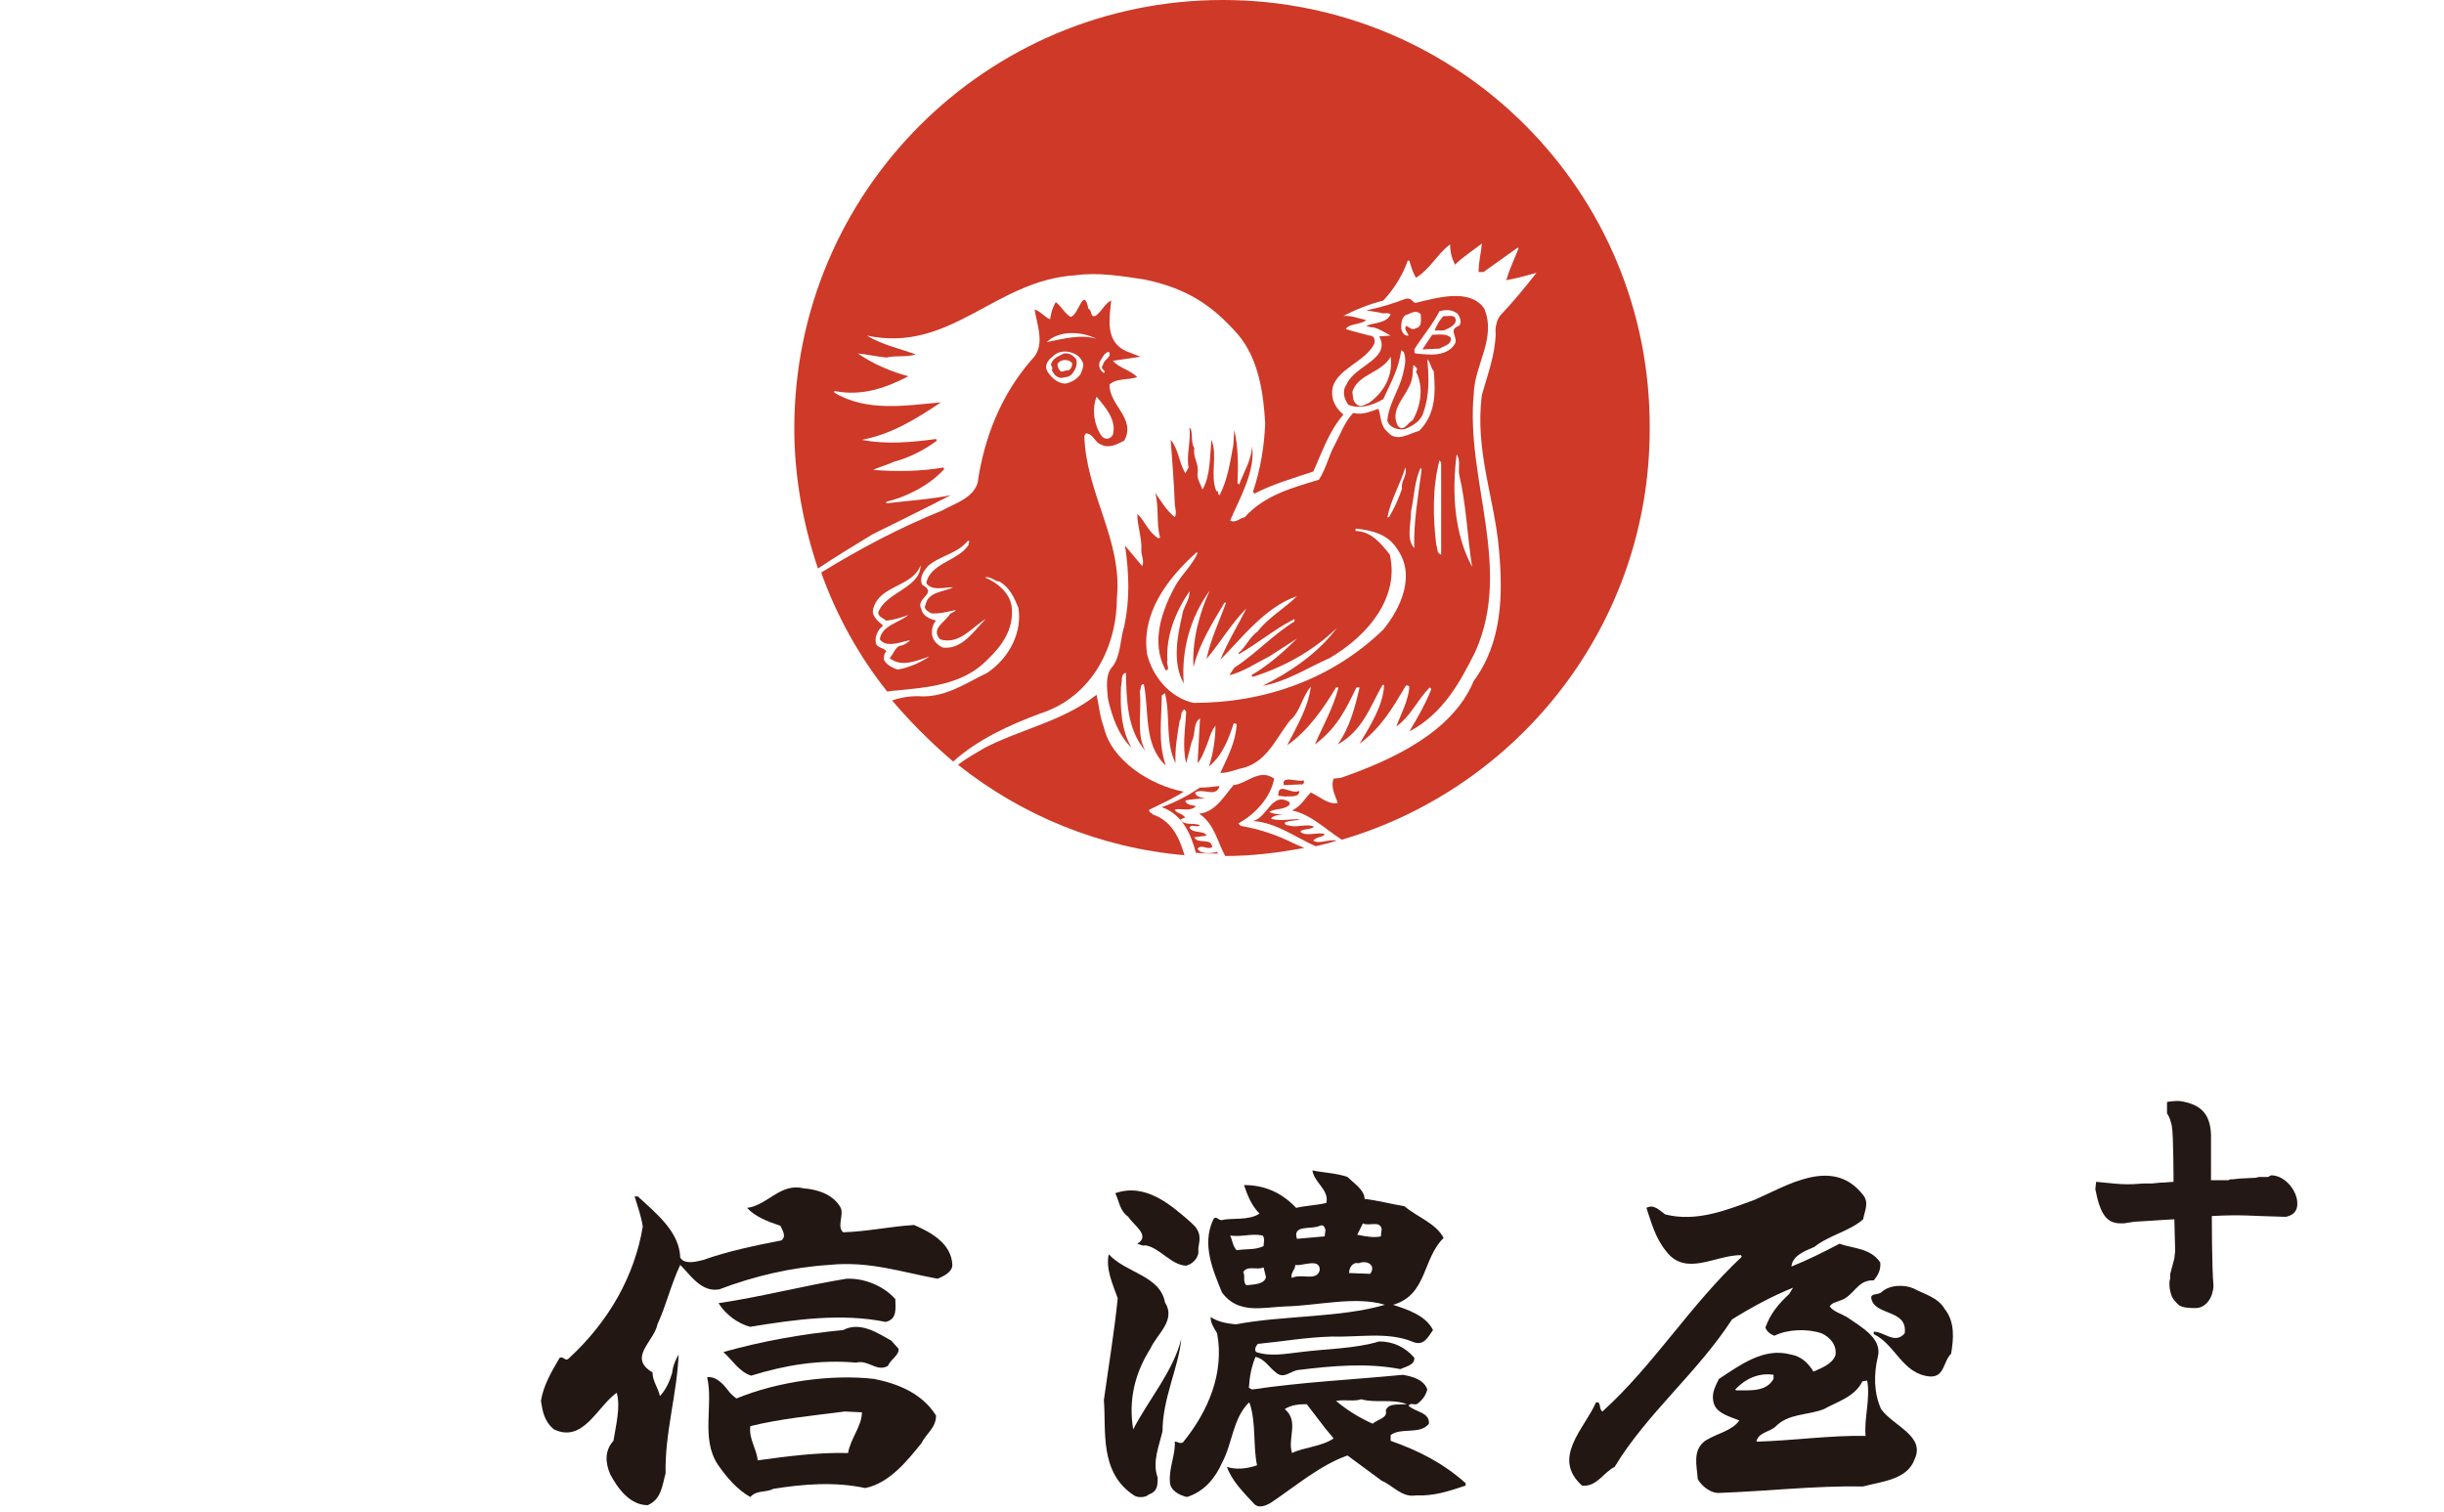 <?xml version="1.0" encoding="utf-8"?>
<!-- Generator: Adobe Illustrator 24.1.2, SVG Export Plug-In . SVG Version: 6.00 Build 0)  -->
<svg version="1.1" id="レイヤー_1" xmlns="http://www.w3.org/2000/svg" xmlns:xlink="http://www.w3.org/1999/xlink" x="0px"
	 y="0px" viewBox="0 0 300 185.6" style="enable-background:new 0 0 300 185.6;" xml:space="preserve">
<style type="text/css">
	.st0{fill:none;}
	.st1{fill:#CE3928;}
	.st2{fill:#221713;}
	.st3{fill:#231815;}
</style>
<g>
	<rect y="0.3" class="st0" width="300" height="185.3"/>
	<g>
		<path class="st1" d="M137.1,73.4c0.7-7.1-3.8-12.8-4-19.9l0.2-0.3c1,0.1,1,1.1,1.9,1.4c1,0.5,2-0.1,2.8-0.5
			c1.5-2.7-1.9-4.4-1.8-6.9c0.9-0.8,2.2-0.5,3.4-0.9c-0.9-0.9-2.2-1.1-3-2l3.4-0.5l-1.8-0.7c-2.6-1.2-2-4.1-1.8-6.2
			c-0.7,0.3-1.1,1.2-1.8,1.8c-0.8,0.5-0.5-0.6-1-0.8c-0.6-2.9-1.2,0.9-2.2,1c-0.8-0.5-1.1-1.3-1.8-1.8c-0.4,0.6-0.6,1.4-0.7,2.1
			c-0.6-0.2-1.2-1-1.9-1.2c0.3,2,1.4,4.5-0.4,6.2c-3.8,4.4-5.8,9.6-6.6,15.1c-0.6,1.9-2.8,2.5-4.4,3.4c-5.2,2.1-10.1,4.7-14.8,7.6
			c1.9,5.3,4.6,10.2,8.1,14.6c0.3,0,0.6-0.1,0.9-0.1c4.1-0.4,8.4-0.7,11.4-3.8c1.9-1.8,3.2-3.8,3-6.3c-0.1-1.7-1.6-3.1-3.3-3.8
			c0.7-0.2,1.2,0.5,1.8,0.5c1.3,0.8,1.8,2,2.3,3.2c0.5,2.9-1,6.1-3.8,8c-2.5,1.2-4.9,2.9-7.9,2.9c-1.4-0.1-2.6,0.1-3.8,0.5
			c2.3,2.7,4.8,5.2,7.5,7.5c3-2.7,6.9-4.5,10.7-5.9C134.2,85.5,137.1,79.2,137.1,73.4z M136.1,43.2c0.5,0.6-0.7,1-0.7,1.6
			c-0.5,0.5,0.5,0.7,0.1,1c-0.5-0.3-0.7-0.9-0.5-1.4C135.3,44,135.5,43.3,136.1,43.2z M136.6,53.4c-0.4,0.6-1,0.6-1.4,0.1
			c-0.9-1.3-1.2-3.2-0.6-4.8C135.7,50,137.1,51.6,136.6,53.4z M134.6,41.6c-1.9-0.6-4.1,0-6.1,0.4C129.9,40.6,132.6,40.6,134.6,41.6
			z M129.3,43.7c1-1,3-0.5,3.5,0.6c0.4,0.5,0,1.2-0.2,1.7c-0.5,0.6-1,0.9-1.8,1.1c-0.9,0-1.7-0.7-2.1-1.3
			C128.1,45,128.5,44.3,129.3,43.7z M110.2,82.2c-0.7-0.2-1.4-0.6-1.7-1.2c0-0.4,0-0.8,0.3-1c-0.2-0.5-1.2-0.4-1.3-1.1
			c-0.1-0.8,0.2-1.5,0.9-2.1c-0.6-0.5-1.5-1.2-1.2-2.1c0.8-2.9,4.8-2.6,5.8-5.3c0,2.8-4.3,3.3-5.2,5.8c0,0.5,0.6,0.7,1,1
			c1-0.1,1.9-0.4,2.7-0.7c-1,0.9-3.3,1.3-3.5,3c0.8,1.1,2.6,0.3,3.7,0.1c-0.2,0.3-0.9,0.7-1.3,0.7c-0.6,0.3-0.7,1-1.2,1.5
			c1.5,1.2,3.3,0.3,4.9-0.2C112.9,81.4,111.5,82,110.2,82.2z M121,76c-1.5,1.5-2.9,3.8-5.3,3.5c-0.8-0.4-1.4-1.1-1.3-2
			c0-0.5,0.2-1,0.5-1.3c-0.7-0.2-1.6-0.5-1.8-1.4c-0.8-1.4,2.1-1.9,0.1-3c-0.4-0.9,0.2-1.7,0.7-2.3c1.5-1.3,3.6-1.5,4.9-3.1
			c0.4,0,0,0.3,0.1,0.5c-1.3,2-4.7,2.2-5.2,4.7c0.7,1,2.2,0.5,3.3,0.5c-1.1,0.6-3.1,0.5-3.4,2.2c-0.3,0.5,0.4,0.8,0.7,1
			c1,0.1,2-0.2,3-0.4c0,0.2-0.5,0.3-0.7,0.5c-0.6,1-2.4,1.8-1.2,3.1C117.8,79.2,119.3,77,121,76z"/>
		<path class="st1" d="M129.1,45.4c0.2,0.5,0.6,1,1.2,1c0.5-0.1,1-0.1,1.3-0.5c0.4-0.5,0.7-1.1,0.5-1.8c-0.4-0.5-0.9-0.8-1.5-0.7
			c-0.6,0.3-1.2,0.5-1.5,1.1C128.8,44.9,129.4,45.1,129.1,45.4z M131.6,44.6c0,0.4-0.1,0.7-0.5,0.9c-0.3-0.1-0.6,0.2-0.9,0.1
			c-0.2-0.2-0.4-0.5-0.4-0.9C130.2,44,131.3,44.1,131.6,44.6z"/>
		<path class="st1" d="M141.5,100c-0.1-0.2-0.6-0.3-0.4-0.6c1.4-0.7,3-1.4,4.2-2.2c-4.2-0.8-8.9-3.9-9.8-7.9c-0.5-1.3-0.6-2.7-0.9-4
			c-4,3.2-9.2,4.2-13.7,6.5c-1,0.6-2.3,1.3-3.3,2.1c7.8,6.2,17.4,10.2,27.8,11.1C144.8,103,143.9,100.8,141.5,100z"/>
		<path class="st1" d="M150.1,0c-29,0-52.6,23.5-52.6,52.6c0,6,1.1,11.8,2.9,17.2c2.1-1.4,4.4-2.8,6.7-4.2c0,0,6.5-3.2,9.6-4.8
			c-2.4,0.5-5.5,0.7-7.9,1c0-0.1,0-0.1,0-0.2c2.2-0.5,5.2-1.9,7.1-4l-0.1-0.2c-2.8,0.5-5.9,0.5-8.6,0.3c0.5-0.3,1.7-0.6,2.5-1
			c1.9-0.5,3.7-1.4,5.3-2.6l-0.1-0.2c-2.9,0.4-6.2,0.7-9.1,0.1c3.7-0.7,6.7-2.6,9.7-4.6c-4.4,0.4-9.1,1.2-13.1-1.2v-0.2
			c3.4,0.7,6.4-0.4,9.1-1.8c-2.2-0.6-4.3-1.5-6.2-2.8c1.1,0.1,2.4,0.4,3.5,0.5c1.2-0.3,2.6,0,3.6-0.4c-2-0.7-4.2-1.2-6-2.3
			c10.3,2.2,15.7-6.8,25.6-7.4c2.7-0.4,5.7,0.1,8.4,0.5c5.4,1.1,8.5,3.3,11.5,6.7c2.6,3,3.2,7.3,3.4,11c-0.1,2.8-0.6,5.7-1.5,8.4
			l0.2,0.2c2.3-1.2,4.8-1.9,7.2-2.7c1.1-2.4,1.9-4.9,3.7-7c-1.1-0.9-1.6-2.1-1.3-3.4c0.7-2.3,4-3.1,5.1-5.3c0.1-0.5,0-1-0.6-1
			c-1.1-0.3-2-0.5-2.9-0.8c0.4-0.7,1.8-0.5,2.5-1.1c-0.9-0.2-1.9-0.6-2.8-0.5c1.5-0.8,3.3-1.5,4.9-1.9c1.4-1.5,2.4-3.2,3-4.9h0.2
			c0.2,0.7,0.4,1.4,0.8,2.1c1.7-1,2.6-2.9,4.2-4.1c0,0.9,0.2,1.7,0.6,2.5c1-1,2.3-1.8,3.3-2.6c-0.1,1.2-0.4,2.2-0.4,3.5l0.6,0l4.2-3
			l0.1,0.1c-0.5,1.3-1.1,2.5-1.5,3.9c1.2-0.2,2.6-0.6,3.7-0.9c-1.5,1.9-2.8,3.5-4.5,5.3c-0.4,0.6-0.6,1.5-0.5,2.2
			c-0.1,2.7-1,5-1.7,7.5c-0.9,6.8,1.6,12.9,2.1,19c0.5,5.5,0.4,11.4-3.1,16.1c-2.6,6.3-10,9.7-16.3,11.9l-0.9,0.1
			c-0.4,1.1,0.2,2,0.5,3c-1.2,0.2-2.2-0.8-3.3-1.3c-0.8,0.8-1.2,1.7-2.3,2.2c2.3,0.5,4.1,2.3,6.1,3.6c21.8-6.4,37.8-26.5,37.8-50.4
			C202.7,23.5,179.1,0,150.1,0z"/>
		<path class="st1" d="M161.2,103.2c0.4-0.5,1.3-0.4,1.4-0.8c-0.9-0.3-2.3,0.4-3-0.3c0.4-0.4,1.3-0.2,1.7-0.6
			c-0.9-0.4-1.9,0.1-2.9-0.1c-0.2-0.1-0.7,0-0.7-0.4c0.5-0.3,1.4-0.2,1.9-0.4c-1.1-0.1-2.5,0.3-3.6-0.1c0.3-0.4,1.1-0.5,1.8-0.5
			c-0.6,0-1.3,0-2-0.3c0.7-0.5,1.8-0.2,2.5-0.9v-0.3c-2.2-1.4-2.7,1.9-4.5,2.3c2.9,0.2,5.2,2,7.7,3.1c0.9-0.2,1.7-0.4,2.6-0.7
			C163.1,103,161.9,103.7,161.2,103.2z"/>
		<path class="st1" d="M160.9,84.3c-0.3,2.6-1.8,5-2.9,7.2c2.6-1.8,4.5-4.6,6-7.1h0.3c-0.6,2.4-1.9,4.7-2.9,7c2.7-2,3.8-4.3,5.1-7
			h0.4c-0.6,2.5-1.2,4.9-2.7,7c3.1-1.7,4-4.7,5.5-7.3h0.2c-0.1,2.5-1.7,5-3,7.2c2.7-2,4.1-4.5,5.6-7c0.1-0.2,0.3-0.2,0.5,0
			c-0.1,1.7-1.1,3.5-1.6,4.9c1.8-1.3,2.6-3.3,4.1-4.8l0.2,0.2c-0.7,1.8-1.8,3.7-2.7,5.2c4.2-2.2,6.3-6.2,8.1-9.8
			c4.6-10.3-1.2-21.1-0.2-31.6c0.1-3.7,2.8-6.8,1.3-10.5c-1.8-2.6-5.9-1.3-8.5-0.7c-0.4-0.2-0.5-0.7-1.2-0.5
			c-1.6,0.6-3.2,1.1-4.8,1.4l1.8,0.3c0.3,0.2,0.9-0.1,1.2,0.2c-0.5,1.1-2,1-3,1.4c0.3,0.1,0.5,0.2,0.9,0.2c0.8,0.2,1.5,0.7,2.1,1
			l-1.4,0.1c1.5,2.8-3.1,3.6-4,5.9c-0.6,0.8-0.3,1.8,0.2,2.5c1.5,0.6,3.1,0,4.3-0.7c0.9-2,1.9-3.7,2.2-6l0.3,0.2
			c0.4,1,0.1,1.8-0.1,2.8c-0.5,2-1.8,3.7-1.9,5.7c0.3,0.8,1.2,1.1,2.1,1c1-0.4,2-1,2.3-2c0.8-2.2,0.7-4.4,0.5-6.6
			c0.4,0.4,0.4,1,0.8,1.5c0.2,2.5,0.3,5.2-1.8,7.3c-1.2,0.3-2.8,1.5-3.9,0.1c-0.9-0.7-0.8-2.1-1.1-2.8c-1,0.3-1.9,0.8-3.1,0.5
			c-1.1,1.2-1.5,2.5-2.2,3.8c-0.8,1.4-1.1,3-2,4.4c-3.3,1-6.7,1.9-9.1,4.6c-0.6,0.1-1.2,0.8-1.8,0.4c1.2-2.8,3.1-6,2.7-9.1
			c-0.1,1.7-1,3.1-1.6,4.7l-0.2-0.2c0.1-2.1,0.1-4.5-0.4-6.5l-0.1,1.8c-0.4,2.1-0.7,4.3-1.7,6.2c-0.2-0.1-0.2-0.3-0.2-0.5h-0.2
			c-0.8-2,0.2-4.4-0.6-6.3c-0.2,2.1-0.1,4.4-1.1,6.1c-0.2-0.6-0.7-1.3-0.6-2c0.2-1.2-0.6-1.9-0.4-3.1c-0.5-0.7-0.1-2.2-0.6-2.5
			c0.2,1.7-0.4,3.4-0.1,4.9l-0.4,0.7c-0.8-1.3-0.8-2.9-1.8-4.1c0.2,2.7,0.4,5.2,0.5,7.8c0,0.5,0.3,1.2,0,1.7c-1-0.8-1.7-2-2.4-3
			c0.5,1.8,0.1,3.7,0.6,5.5l-0.2,0.1c-1.3-0.8-1.6-2.1-2.6-3c0,1.5,0.6,3,0.5,4.5c0,0.7,0.4,1.3,0.1,1.9l-2.1-2.5
			c0.5,3.4,0.6,6.6-0.1,9.9c-0.5,1.5-0.4,3.5-1.4,4.9c-1,1-0.7,2.8-0.6,4c0.5,2.2,1.3,4.5,2.9,6c-1.3-2.2-1.4-4.9-1.3-7.5
			c0.2-0.7-0.1-1.5,0.6-1.7c0.1,3.3,0.1,6.9,2.4,9.6c-1.2-2.1-0.4-5.1-0.7-7.3c0.2-0.3,0-0.9,0.5-0.9c0.7,3.3-0.1,7.4,2.7,10
			c-1-2.9-0.5-5.7-0.5-8.6l0.4-0.3c0.7,2.9,0,6,1.3,8.6c-0.1-1.7,0.2-3.4,0.5-5.2c0.3-0.4,0-1.1,0.6-1.4l0.2,0.3
			c-0.1,2.2-0.5,4.2,0,6.3l0.7-2.7c0.5-0.9,0.1-2.2,1-2.8c-0.1,1.8-0.2,3.9-0.3,5.5c0.5-0.6,0.7-1.2,1-1.9c0.4-0.9,0.6-2,1.2-2.7
			c0,1.6-0.3,3.5-0.8,5c1.6-1.3,2.4-3.3,3-5.2c0.1-0.2,0.3,0,0.4,0c-0.1,2.2-1.1,4-2,6c0.9,0,1.6-0.3,2.3-0.5c3.4-0.6,4.5-3.8,6.3-6
			C159.6,87.4,159.8,85.6,160.9,84.3z M168,49.5c-0.4,0.1-0.9,0.6-1.4,0.2c-0.6-0.4-0.5-1-0.6-1.6c0.7-2.2,3.6-2.3,4.7-4.3
			C171,46,170,48.1,168,49.5z M176.9,68.1c-0.6-0.2-0.4-0.8-0.6-1.2c-0.4-3.3-0.5-7,0.4-10.4l0.2,0.3V68.1z M180.7,69.6
			c-2.2-4.1-2.5-9.1-1.9-13.8c0.5,0.6,0.2,1.8,0.3,2.4C180,62,180.1,65.8,180.7,69.6z M172,40.4c0-0.6,0-1.3,0.5-1.7
			c0.5-0.1,1.3-0.8,1.9-0.1c0,0.7,0.2,1.5-0.6,1.7c-0.4,0.3-0.8-0.1-1.2-0.3c-0.3,0.5,0.2,0.8,0.3,1.2
			C172.3,41.3,172.1,40.7,172,40.4z M173.4,51.6c-0.6,0.3-1.1,1.5-1.8,0.7c-1.3-2.4,1.9-4.1,1.8-6.6l0.1-0.9
			c0.2,0.2,0.7,0.5,0.3,0.8C174.8,47.5,174.4,49.9,173.4,51.6z M173.8,43.4c-0.3,0-0.1-0.3-0.2-0.5c1-1.6,2.3-3.1,3.1-4.7
			c0.9-0.2,1.5-0.2,2.2,0.3c0.3,0.4,0.6,1.1,0.2,1.5c-1.4,0.5-0.1,1.3-0.5,2.2C177.6,43.8,175.6,43.6,173.8,43.4z M173.2,62.8
			c0.4-1.8,0.4-3.7,1.2-5.4l0.1,0.3c-0.4,3.1-1,6.4-0.9,9.6C172.6,66.2,173.2,64.4,173.2,62.8z M172.5,57.4c0.3,1-0.6,1.7-0.4,2.6
			c-0.4,1.2-1,2.5-1.6,3.5h-0.2C170.7,61.4,171.9,59.4,172.5,57.4z M146.5,86.3c-3.1-0.7-5.1-3.5-5.7-6c-0.7-4.9,2.3-9.1,6.1-12.5
			l0.1,0.1c-0.6,1.4-1.8,2.5-2.6,3.8c-1.8,3.2-3.2,7.2-1.3,10.6c0.6,0,0-0.9,0.2-1.2c-0.2-3,1-6,2.7-8.5c0.1,1.1-0.8,1.9-0.9,3
			c-0.6,2.6-1.2,5.8,0.2,8.3c-0.3-4.1,0.8-8.1,3.2-11.4c-1.3,2.8-2.2,6.3-2,9.4c0.7-2.8,2.3-5.4,3.8-7.9h0.2
			c-0.8,2.2-1.9,4.5-2.4,6.9c1.7-2,3-4.3,4.9-6.2c-1,2-2.3,4.1-3.2,6.3c2.5-2.5,5.5-6.5,9.4-7.8c-1.5,1.5-3.5,2.6-4.8,4.3
			c-1.1,0.8-1.5,2-2.4,2.7l0.1,0.1c2.3-1.3,4.4-3.1,6.8-4.3v0.3c-2.6,1.6-4.8,4-7.4,5.7l-0.6,0.9c1.7-0.4,3.3-1.5,4.9-2.3l3.4-2.2
			c-1.5,1.5-3.5,3.3-5.6,4.5l0.2,0.2c3.8-1.2,7.4-3.2,10.3-6c-2.3,3.1-5.7,5.4-9.1,7.1c2.9-0.5,5.5-2.2,8.2-3.4
			c4.8-2.8,8.6-7.5,7.4-12.7c-1-1.3-2.3-2.9-4.2-2.9v-0.3c2,0.2,4,0.7,5.1,2.5c2.3,3.2,0.5,7.2-1.7,9.9
			C163.6,83.3,155.4,86.3,146.5,86.3z"/>
		<path class="st1" d="M157.6,96.4l2.1-0.1c0.2,0.1,0.5-0.2,0.3-0.5C159.4,96.1,157.2,95.1,157.6,96.4z"/>
		<path class="st1" d="M147,104.2c0.5-0.6,1.2,0.2,1.8-0.2c-0.1-1.2-1.8-0.3-2.2-1.2l1.5-0.2c-0.3-0.7-1.7-0.2-2.1-1
			c0.3-0.5,1,0.1,1.3-0.3c-0.8-0.3-2,0.1-2.4-0.7c0.2,0,0.3-0.2,0.6-0.2c-0.4-0.6-1.1-0.5-1.3-1c0.9-0.2,1.8,0.3,2.6-0.4
			c-0.4-0.2-1.2-0.1-1.3-0.7c0.7-0.2,1.6-0.2,2.4-0.3c-0.4-0.1-1.1-0.1-1.2-0.7c1-0.6,2.6,0.7,3-0.8c-0.8,0.1-1.6,0.2-2.4,0.2
			c-1.5,1-3,1.8-4.7,2.4c2.6,0.9,3.6,3.4,4.2,5.6c0.9,0.1,1.8,0.1,2.7,0.1l-0.1-0.2C148.5,104.8,147.4,104.9,147,104.2z"/>
		<path class="st1" d="M152.3,101.4l-0.3-0.3c2.2-1.2,4-3.3,4.4-5.5c-1.8-1.3-3.3,0.6-5,0.8c-1.1,1.3-2.2,3.3-4.2,3.5
			c1.9,1.3,2.2,3.4,3.2,5.2c3.3,0,6.5-0.4,9.7-1c-0.5-0.2-1-0.4-1.4-0.6C156.7,102.5,154.6,101.8,152.3,101.4z"/>
		<path class="st1" d="M159.5,97.1c-1.1,0.5-2.6-1.2-2.6,0.6l0.9,0.1C158.3,97.7,159.5,98,159.5,97.1z"/>
		<path class="st1" d="M176.7,42.8l-2.1,0.1l1.2-1.8c0.8,0,1.8-0.2,2.3,0.4C178.2,42.3,177.2,42.5,176.7,42.8z M177.6,40.4
			c-0.4,0.3-1,0.1-1.5,0.2c0.2-0.6,0.6-1.3,1.1-1.8c0.5,0.1,1.4-0.3,1.5,0.5C178.7,39.8,178.1,40.2,177.6,40.4z"/>
	</g>
	<g>
		<g>
			<path class="st2" d="M170.7,176.2c1.3-1,3.6,0,4.7-1.4c0.1-1.4-1.6-1.4-2.5-2.2c0.2-0.4,0.6-0.1,1-0.2c0.6-0.4,1.1-1,1.3-1.8
				c-0.4-1.2-1.8-1.6-3-1.8c-6.3,0.6-12.5,0.9-18.5,1.8l-0.4-0.2c0.1-1.5,0.3-2.5,0.8-3.8c1.1,0.2,1.7,1.3,2.5,1.9
				c1,0.9,1.8-0.2,2.8-0.3c4.1-0.5,8.4-0.9,12.5-0.1c0.6-0.3,1.8-0.5,1.7-1.4c-1.1-1.3-2.6-2-4.3-2c-3,0.9-6.5,0.9-9.6,1.3
				c-1.8,0.2-3.8,0.6-5.5,0c-0.3-0.3,0-0.8,0.2-1c3.1-0.3,5.8-0.8,9.1-0.9c3.3,0.1,6.8-0.6,9.8,0.6c1.5,0.7,2-0.6,2.6-1.4
				c-0.9-1.8-3.1-2.5-4.9-3.1c4.2-1.2,3.6-5.7,6.2-8.2c-0.9-1.8-3.3-2.6-4.8-3.9c-1.8-0.3-3.2-0.7-4.9-0.9c0-1.1-1.3-1.9-2.1-2.7
				c-1.5-0.5-2.9-0.5-4.3-0.8c0.2,1.5,2.1,2.4,1.7,4c-1.3,0.3-2.4,0.3-3.7,0.6c-1.8-1.9-3.9-2.8-6.4-2.8c0.4,1.2,0.9,2.5,1.9,3.5
				c-1.3,0.9-3.5,0.5-4.6,0.8c-0.4,0.1-0.8-0.7-1.1,0c-1.4,3,0,6.2,1.1,8.9c2,2.7,5,1.8,7.8,1.7c4-0.1,8.6-1.3,12.2-0.2
				c-5.4,1.6-12.6,1.3-18.3,2.4c-1.1-0.1-2.2-0.3-3.1-0.9c0,0.8,0.4,1.3,0.8,2c0.9,4.9-1.1,9.6-4.2,13.4c-0.4,0.2-0.6-0.1-1-0.1
				c0.1,1.6-0.7,3.1-0.6,4.9c0,1.1,1.2,1.7,2.1,1.9c2.2-0.7,3.5-2.4,4.3-4.2c1.3-2.4,1.3-5.4,3.3-7.4l0.1,0.1
				c0.8,2.4,0.4,5.3,0.9,7.6c-1.1,0.4-2.5,0.6-3.7,0.2c0.6,1.7,2,3.1,3.3,4.5c0.6,0.7,1.6,0.2,2.1-0.1c3-2,6-4.6,9.4-5.8l4.2,3.1
				c1.4,0.6,2.5,2.1,4.2,1.8c2.2,0.1,4-0.5,6.1-1.2v-0.3c-2.8-2.5-5.8-4-9.2-5.2L170.7,176.2z M151,151.7c1.5,0.2,2.6-0.3,4,0
				c0.3,0.4,0.1,0.9,0.1,1.3c-1.1,0.5-2,0.3-3.3,0.5C151.3,153,151.3,152.3,151,151.7 M153,157.8c-0.5-0.4-0.1-1.2-0.4-1.6
				c0.5-0.9,1.8-0.2,2.5-0.6l0.3,1.2C155.2,157.7,153.9,157.7,153,157.8 M158.6,156.9c-0.3-0.5,0.4-1,0.4-1.6c0.8,0.2,3-0.9,3,0.6
				C161.7,157.4,159.7,156.3,158.6,156.9 M162.6,151.8l-3.4,0.3c-0.6-1.8,1.8-1.1,2.8-1.6c0.5-0.2,0.6,0.2,0.7,0.5L162.6,151.8z
				 M168.2,156.4l-2.6-0.1c0-0.6,0.4-1.4,1.2-1.2C167.6,154.7,169,155.2,168.2,156.4 M169.5,151.8c-0.8,0.2-1.9,0-2.9-0.2l0.7-1.4
				c0.7,0.4,2.1-0.4,2.3,0.7L169.5,151.8z M158.6,178.4c-0.6-1.8,0.9-3.9-0.9-5.4c0.8-0.5,1.7-0.6,2.7-0.6l2.3,3l1,1.2
				C162.3,177.6,160,177.7,158.6,178.4 M168.5,174.8c-1.6-0.7-3.2-1.7-4.5-2.8c1.1-0.2,2.2,0.1,3.1-0.2c1.8,0.5,3.7-0.1,5.6,0.6
				c-0.9,0.1-2.3-0.2-2.6,0.8C170.4,174.1,169,174.3,168.5,174.8"/>
			<path class="st2" d="M230.9,173c-0.9-2-0.9-4.3-0.4-6.4c0.6-2.3-2.1-3.7-3.8-4.9c-0.7-0.4-1.7-0.7-2.1-1.3
				c0.3-0.5,0.8-0.5,1.2-0.7c1.8-0.5,2.1-2.6,4.2-2.5c0.5-0.6,0.9-1.3,0.8-2.2c-1.2-1.8-3.4-1.7-5-2.3c-1.9,1-3.9,2-5.9,2.8
				c0.1-1.3,1.6-1.9,2.8-2.4c1.9-1.5,4.3-1.9,6-3.4c0.2-1.1,0.8-2.1-0.1-3.1c-3.7-4.6-9.3-1-13.2,0.7c-3.3,1.2-7.1,2.8-11,1.8
				c-0.7-0.5-1.4-1.3-2.3-0.8c0.6,1.8,1.1,3.7,2.4,5.3c2.4,3.2,6,0.5,9.2,0.5l0.1,0.2c-6.4,6-10.8,13.3-17.1,19
				c-0.5-0.3-0.1-1.3-0.8-1.1c-1.4,3.2-5.5,6.8-1.7,10.2c1.8,0.2,2.7-1.7,4-2.3c3.9-6.5,10.2-11.6,14.4-18.1c2.4-1.5,5-2.9,7.5-3.9
				l-0.5,0.8c-1.3,1.2-2.3,2.4-2.9,4.1c0.2,0.5,0.6,0.8,1.1,1c1.6-0.8,4-0.9,5.8-0.3c1.1,0.5,1.9,1.5,1.7,2.7
				c-0.4,1.1-1.8,1.6-2.7,2c-0.6-1-1.5-1.9-2.8-2.1c-3.3-0.9-6.2,1.3-8.8,3c-0.4,0.8-0.9,1.7-0.7,2.7c0.2,1.5,2,1.9,3.2,2.4
				c-0.9,1.3-2.8,1.6-4.2,2.5c-1.6,1.2-1,3.1-0.9,4.7c0.5,0.9,1.6,1.7,2.5,1.7c5.9-0.2,11.8-0.9,17.8-0.8c2.2-0.6,5.4-0.8,6.3-3.3
				C236.4,176.3,232.4,175.1,230.9,173 M213.1,170.7l-0.1-0.1c1.2-1.3,2.9-2.1,4.7-1.8v0.5C216.8,170.9,214.9,170.7,213.1,170.7
				 M229,176.3c-4.3-0.1-9.1,0.6-13.4,0.7c0.2-1.1,1.6-1.2,2.3-1.8c1.6-1.7,4-1.4,6-2.2c1.6-0.9,3.8-1.5,4.7-3.4l0.6-0.1
				C229.6,171.8,228.8,174.1,229,176.3"/>
			<path class="st2" d="M112.2,150.4c-3.1,0.2-5.7,0.8-8.7,0.9c-0.8-0.7,0.1-2.1-0.3-3c-0.9-1.7-3-2.3-4.6-2.4
				c-2.8-0.7-4.4,2.1-6.9,2.4c1,1.1,2.6,1.7,4.1,2.2c0.2,0.5,0.8,1.3,0.1,1.8c-3.1,0.6-6.5,1.3-9.6,2.4c-0.8,0.2-2.3,0.6-2.8-0.3
				c-0.1-3.1-2.8-5.3-5.2-7.5h-0.4c0.4,1.3,0.8,2.4,1,3.7c-1,6-4.1,11.6-9.1,16.2c-0.4,0.4-0.6-0.3-1.1-0.1c-1,1.7-2,3.4-2.3,5.3
				c0.2,1.3,0.4,2.5,1.6,3.5c3.6,1.7,5.3-2.8,7.7-4.5c0.5,1.7-0.1,4-0.4,5.9c-1.1,1.2-1,2.7-0.4,4.1c0.9,1.7,2.4,3.8,4.6,3.8
				c1.7-0.7,1.8-2.5,2.2-3.9c-0.1-5,1.4-9.7,1.6-14.6c-0.4,0.7-0.7,1.4-0.8,2.3c-0.3,1-0.8,2.1-1.5,2.8c-0.2-1-0.9-1.8-0.9-2.9
				c-3.1-1.8,0.2-3.8,0.6-5.9c1.1-2.4,1.7-5,2.8-7.3c1.3,1.3,2.6,3.4,4.8,3c4.2-1.6,8.8-2.7,13.5-3c4.9-0.5,8.9,0.9,13.3,1.7
				c0.7-0.3,1.8-0.8,1.8-1.7C116.8,152.7,114.3,151.3,112.2,150.4"/>
			<path class="st2" d="M138.5,149.4c0.6,1,2.8,2.3,1.1,3.3c0.4,0.1,0.6,0.3,1,0.2c1.8,0.3,3.1,2.4,5,2.5c0.8-0.2,1.6-1,1.5-1.9
				c-0.1-0.6,0.6-1.7-0.4-2.9c-0.2-0.2-0.2-0.2-0.5-0.5c-2.5-2.2-5.6-4.9-9.3-3.6C137.4,147.5,137.4,148.6,138.5,149.4"/>
			<path class="st2" d="M145,164.4c-1,4-4,7.4-5.9,11.1c-0.6-3.6,0.2-6.9,2.1-9.9c0.8-1.8,3.2-3.5,1.8-5.7c-0.6-3.3-4.8-3.6-6.9-5.9
				c-0.4,1.8,0.5,3.7,1.1,5.4c-0.4,4-1.1,8.2-1.7,12.5c0.3,3.7-0.6,8.9,3.7,11.7c0.4,0.3,1.4,0.3,1.8-0.1c1.1-0.4,1.1-1.1,1.1-2.1
				c-0.7-1.9,0.2-3.9,0.6-5.7C142.7,171.7,144.7,167.8,145,164.4"/>
			<path class="st2" d="M103.9,157c-5.5,0.9-10.3,2.2-15.7,3c0.8,1.3,2.3,2.5,3.9,2.9c5.5-0.9,11.2-1.7,16.6-0.6
				c1.5-0.3,1.2-1.8,1.2-2.8C108.5,157.9,106.1,156.9,103.9,157"/>
			<path class="st2" d="M238.7,160.7c-0.8-1.4-2.5-1.8-3.8-2.5c-1.1-0.5-3-0.5-4,0.5c-0.5,0.3-1.3,0.1-1.2,0.7
				c0.4,2.2,4.5,1.3,4.1,4.3c-1.2,1.4-2.5-0.2-3.8-0.2v0.3c2.7,1.3,3.5,4.9,6.9,5.2c1.8,0.1,1.6-1.8,2.6-2.8
				C239.8,164.4,240,162.3,238.7,160.7"/>
			<path class="st2" d="M103.5,163.3c-5.2,0.5-10.1,1.4-14.7,2.7c1.1,1,1.9,2.4,3.4,2.9c4.2-1.3,8.4-2,12.9-1.6
				c1.5-0.4,2.5,1.2,3.9,0.4c0.3-0.8,1.4-1.3,1.3-2.1l-0.9-1C107.8,163.7,105.6,162.2,103.5,163.3"/>
			<path class="st2" d="M107.3,169.3c-5.2-0.6-11.8,0.3-16.9,2.4c-0.3-0.2-0.6-0.5-0.8-0.7c-0.6-0.8-1.6-2.1-2.8-1.9
				c0.8,3.4-0.8,7.5,1.3,10.7c1.1,1.6,2.4,3.1,4,4c0.8-0.9,1.9-0.5,2.8-1c3.7-0.6,7.6-0.9,11.3-0.1c3-0.6,5.2-3.4,6.9-5.5
				c0.6-1.2,1.8-1.9,1.8-3.4C113.2,171.1,110.3,169.9,107.3,169.3 M104.1,178.4c-3.6-0.1-7.5,0.4-11.1,0.9c-0.1-1.4-1.1-2.6-0.9-4.2
				c3.6-0.9,7.7-1.3,11.6-1.8l2.1,0.1C105.8,175.1,104.4,176.6,104.1,178.4"/>
		</g>
		<rect x="66.3" y="143.6" class="st0" width="173.4" height="41.1"/>
		<g>
			<path class="st3" d="M278.8,144.3c1.6,0,3.2,1.8,3.2,3.5c0,0.9-0.5,1.4-1.4,1.6c-4.5-0.1-5.2-0.3-9.1-0.1c0,0,0,6.4,0.2,8.5
				c0,1.3-0.8,2.8-2.2,2.8c-0.6,0-1.6,0-2.1-0.4c-0.3-0.3-0.6-0.6-0.8-1c-0.2-0.5-0.3-1.1-0.3-1.4l0-0.3c0-0.3,0.1-0.5,0.1-0.6
				l0-0.5l0.5-1.9l0.1-0.9l-0.1-3.9l-1.7,0.1l-1.5,0.1L262,150l-1.3,0.2l-0.4,0c-1.7,0-2.5-1.1-3.1-4.2l0.1-0.9
				c2.1,0.2,2.8,0.3,3.8,0.3c0.7,0,0.7,0,2.1-0.1l0.4,0l0.6,0l1-0.1c0.3,0,0.3,0,1.6-0.1c0,0,0-5.7-0.2-6.8
				c-0.2-1.1-0.6-1.6-0.6-1.6l0-1.4c0,0,1-0.2,1.7-0.1c2.4,0.4,3.6,1.5,3.7,4.1l0,5.6l2.1,0c0.1,0,0.1,0,0.2-0.1
				c0.3,0,0.4,0,1.2-0.1l2-0.1l0.4-0.1l0.7,0l0.4,0l0.2-0.1L278.8,144.3z"/>
		</g>
	</g>
</g>
</svg>
